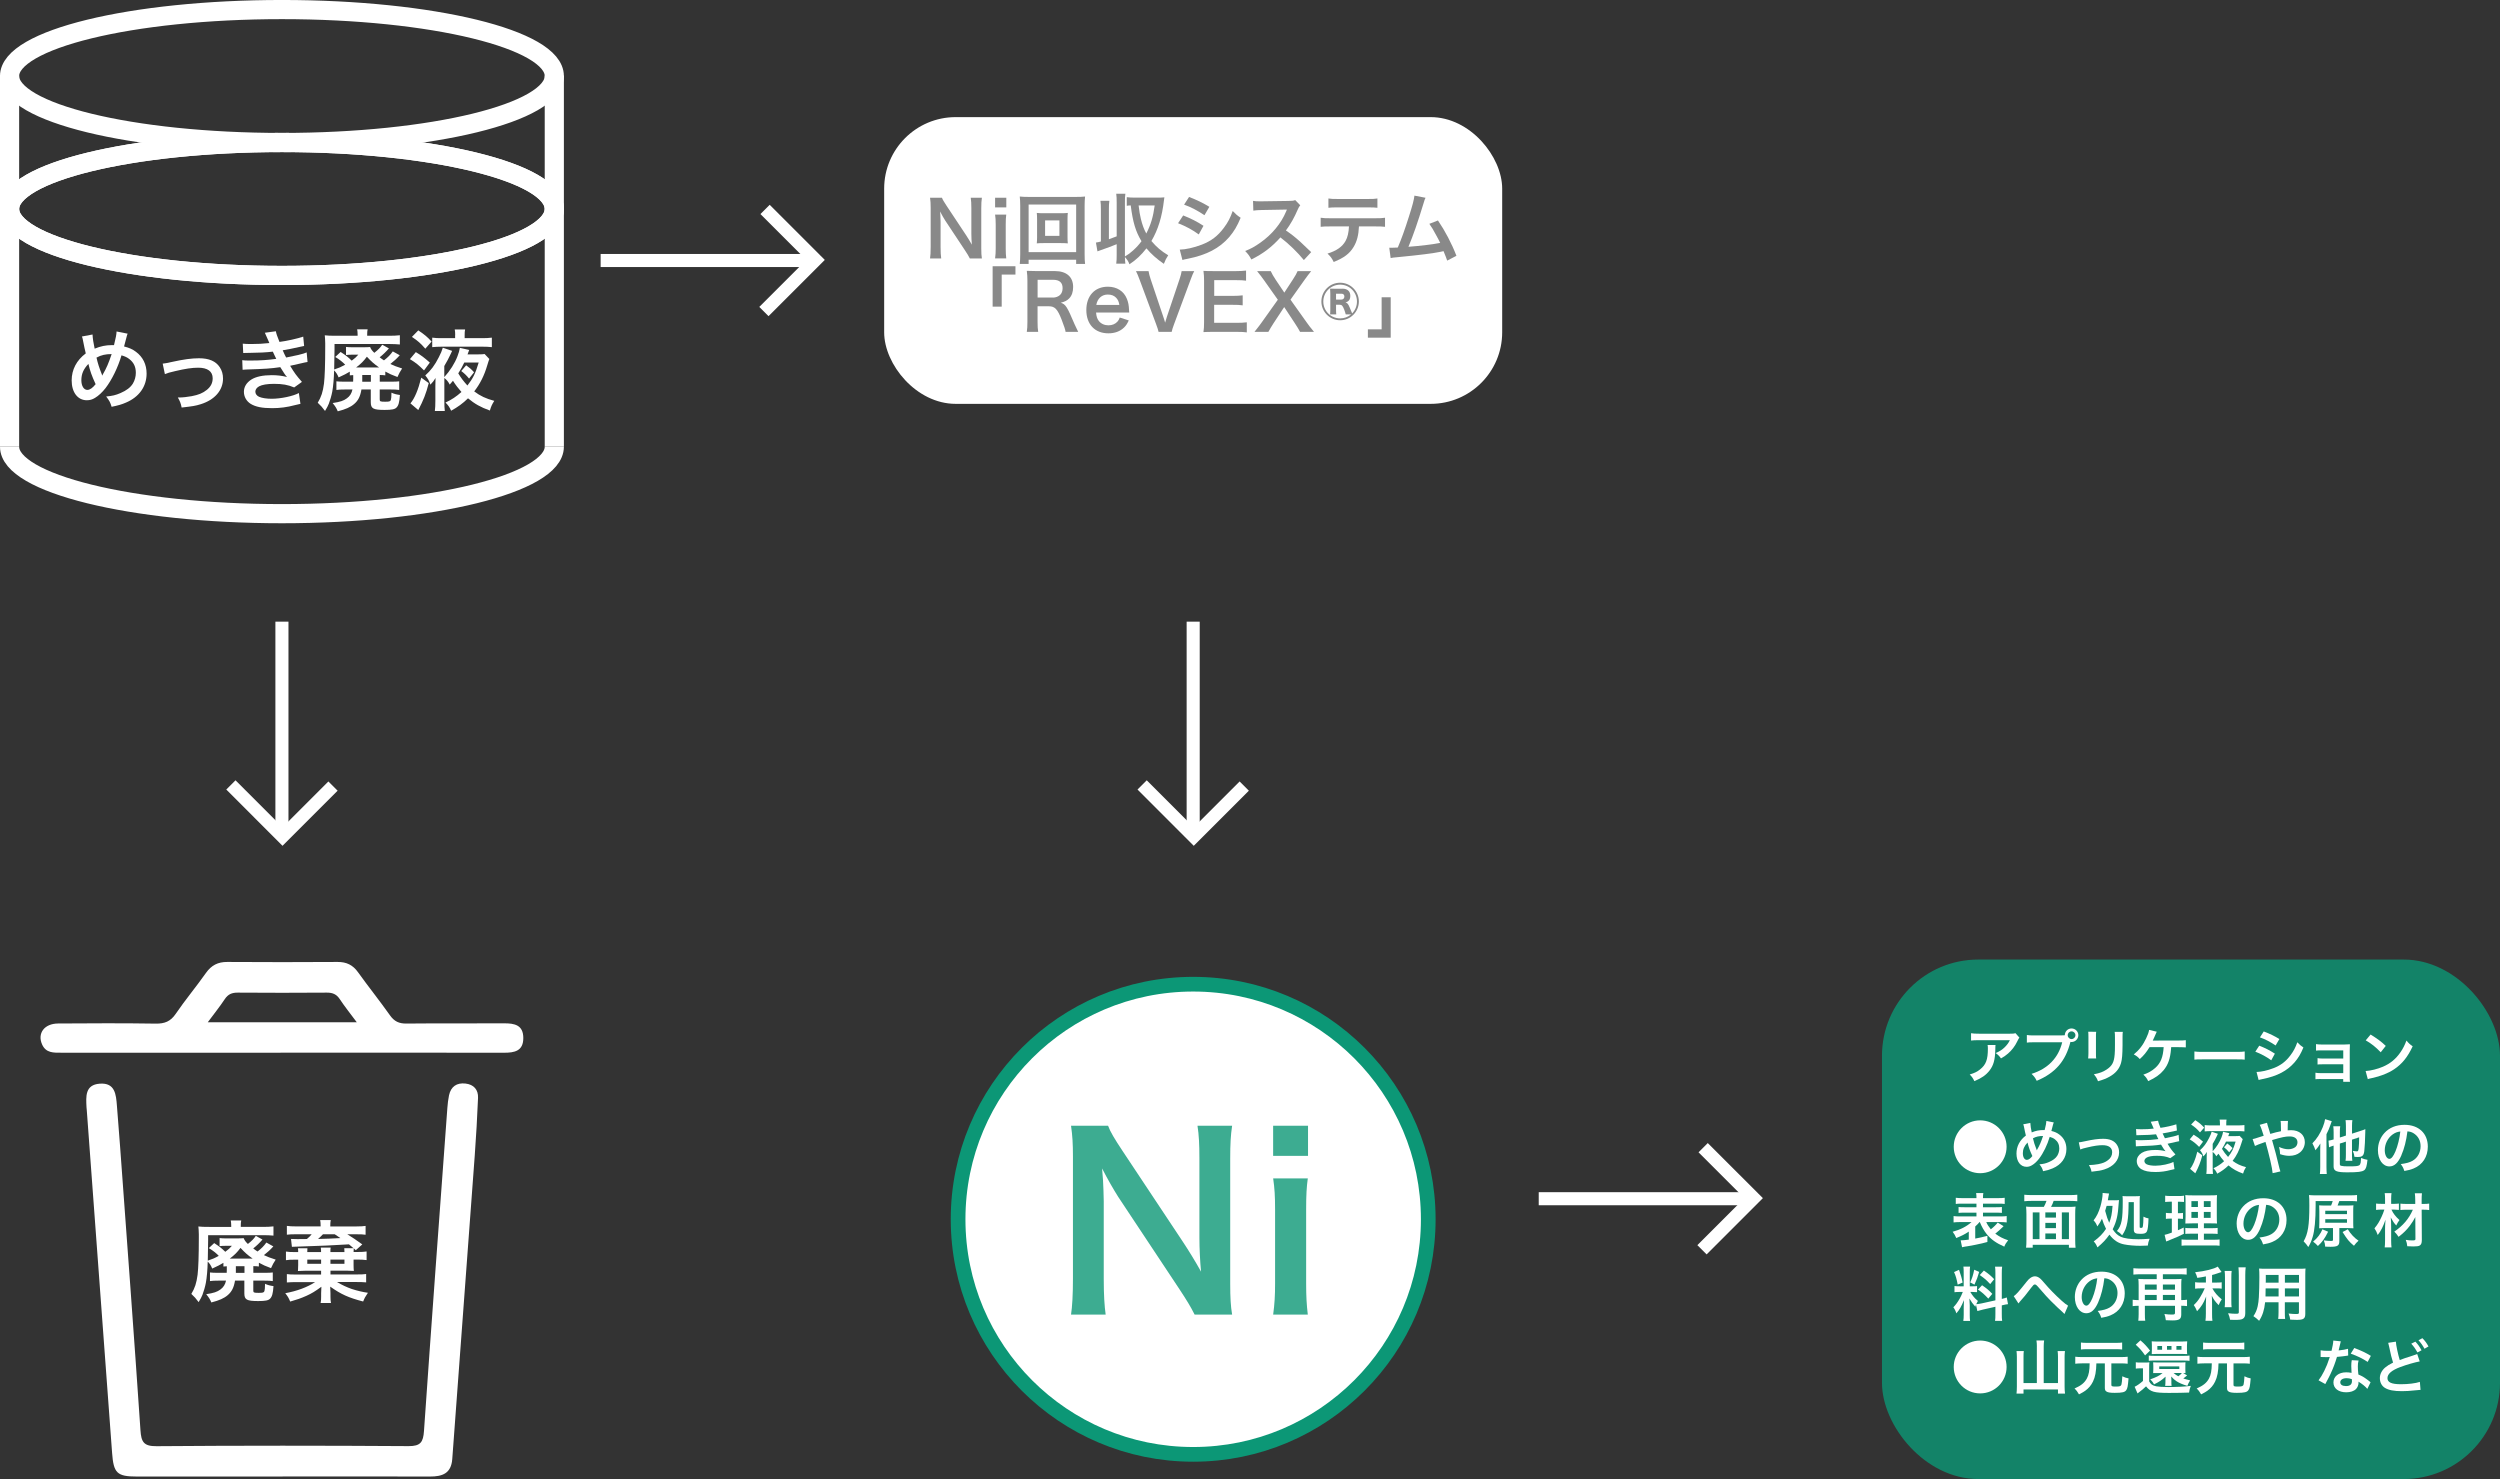 <?xml version="1.0" encoding="UTF-8"?>
<svg id="_レイヤー_1" data-name="レイヤー 1" xmlns="http://www.w3.org/2000/svg" width="771.01" height="456.14" viewBox="0 0 771.01 456.14">
  <rect x="0" y="0" width="771.01" height="456.14" fill="#333333" stroke="none"/>
  <defs>
    <style>
      .cls-1 {
        fill: #898989;
      }

      .cls-1, .cls-2, .cls-3, .cls-4 {
        stroke-width: 0px;
      }

      .cls-5 {
        stroke-width: 4.03px;
      }

      .cls-5, .cls-6, .cls-7 {
        stroke-miterlimit: 10;
      }

      .cls-5, .cls-7 {
        fill: none;
        stroke: #fff;
      }

      .cls-6 {
        stroke: #0c9776;
        stroke-width: 4.53px;
      }

      .cls-6, .cls-4 {
        fill: #fff;
      }

      .cls-2, .cls-8 {
        opacity: .8;
      }

      .cls-2, .cls-3 {
        fill: #0c9776;
      }

      .cls-7 {
        stroke-width: 5.91px;
      }
    </style>
  </defs>
  <g>
    <g>
      <g>
        <ellipse class="cls-7" cx="86.95" cy="64.45" rx="84" ry="20.5"/>
        <line class="cls-7" x1="2.95" y1="64.29" x2="2.95" y2="23.29"/>
        <line class="cls-7" x1="170.95" y1="23.29" x2="170.95" y2="64.29"/>
        <ellipse class="cls-7" cx="86.95" cy="23.45" rx="84" ry="20.5"/>
      </g>
      <g>
        <path class="cls-7" d="M170.95,137.76c0,11.32-37.61,20.66-84,20.66S2.95,149.08,2.95,137.76"/>
        <line class="cls-7" x1="2.95" y1="137.76" x2="2.95" y2="64.29"/>
        <line class="cls-7" x1="170.95" y1="64.29" x2="170.95" y2="137.76"/>
        <ellipse class="cls-7" cx="86.95" cy="64.45" rx="84" ry="20.5"/>
      </g>
    </g>
    <g>
      <path class="cls-4" d="M28.54,103.16c.03,1.03.33,2.99.65,4.37,1.85-.76,3.45-1.09,5.24-1.09h.73c.57-2.31.76-3.31.79-4.21l3.42.68c-.16.33-.22.52-.27.76-.38,1.47-.73,2.8-.84,3.18,1.6.41,2.58.84,3.64,1.63,2.17,1.6,3.31,3.91,3.31,6.74,0,3.99-2.31,7.22-6.36,8.94-1.3.57-2.34.87-4.43,1.3-.41-1.36-.65-1.82-1.68-3.18,1.87-.16,2.93-.41,4.43-1.06,1.85-.79,3.07-1.74,3.8-2.91.6-1,.92-2.15.92-3.34,0-1.79-.62-3.15-1.98-4.21-.73-.57-1.33-.84-2.44-1.17-1.09,3.72-2.96,7.55-4.94,10.13-.98,1.25-2.15,2.36-3.23,2.99-.84.52-1.6.73-2.53.73-2.8,0-4.67-2.44-4.67-6.11,0-3.34,1.52-6.22,4.35-8.34-.14-.41-.62-2.77-.92-4.29-.05-.35-.11-.52-.27-.92l3.29-.62ZM25.09,117.26c0,1.77.76,2.99,1.85,2.99.76,0,1.63-.6,2.55-1.77-1.25-2.74-1.68-3.99-2.23-6.25-1.52,1.6-2.17,3.12-2.17,5.02ZM31.55,115.82c.08-.19.08-.22.16-.35,1.09-1.85,1.82-3.56,2.72-6.27-1.87,0-3.23.3-4.67,1.09.43,1.87.79,2.99,1.63,5.13.08.22.11.27.14.41h.03Z"/>
      <path class="cls-4" d="M50.16,112.15q.76-.05,2.82-.52c3.69-.81,6.14-1.14,8.39-1.14,3.1,0,5.19.9,6.41,2.77.68,1.03,1,2.17,1,3.5,0,3.61-2.55,6.55-6.87,7.9-1.68.52-2.36.62-5.89,1.03-.27-1.36-.49-1.87-1.17-3.1h.41c1,0,2.53-.16,3.86-.41,2.12-.41,3.31-.9,4.54-1.85,1.3-.98,1.93-2.17,1.93-3.67,0-2.12-1.58-3.26-4.45-3.26-1.87,0-3.96.3-7.14,1.06-1.74.41-2.23.54-3.15.92l-.68-3.26Z"/>
      <path class="cls-4" d="M74.87,105.99c.79.08,1.41.11,2.61.11,2.06,0,3.53-.08,5.59-.3q-.08-.22-.3-.71c-.68-1.58-1.06-2.42-1.09-2.47l3.4-.46c.11.68.38,1.49,1.11,3.29,2.31-.3,5.46-1,7.33-1.63l.27,2.88q-.27.05-.92.19c-1.82.43-4.83,1.03-5.68,1.14.43,1,.6,1.36,1.06,2.23,2.34-.49,3.59-.76,3.75-.79,1.55-.38,1.87-.49,2.58-.79l.27,2.96c-.52.08-1.09.19-1.71.35-1.11.27-2.01.46-2.66.6q-.68.14-1,.22c1.41,2.34,1.85,2.91,3.64,4.97l-2.39,1.71c-1.96-.82-3.58-1.11-6.25-1.11-2.06,0-3.64.27-4.56.76-.76.43-1.17,1-1.17,1.66s.46,1.28,1.17,1.58c.87.38,2.31.6,3.88.6,2.82,0,6.65-.82,8.37-1.77l.49,3.34q-.52.08-1.77.41c-2.31.62-4.56.92-6.95.92-3.12,0-5.11-.41-6.63-1.33-1.3-.81-2.09-2.2-2.09-3.72s.81-2.82,2.28-3.77c1.41-.9,3.59-1.36,6.33-1.36,1.66,0,3.23.19,4.7.57-.43-.41-.95-1.17-2.09-3.04-2.88.43-4.62.54-10.51.73-.46.03-.65.03-1.11.08l-.11-2.96c.79.11.95.11,2.8.11,2.85,0,5.11-.16,7.69-.52-.16-.33-.27-.49-.49-1-.27-.57-.35-.73-.57-1.22-2.17.24-4.13.35-7.28.38-1.14,0-1.28.03-1.85.05l-.14-2.88Z"/>
      <path class="cls-4" d="M108.97,115.68c-.54.03-.71.03-1.09.08v-1.14c-1.06.65-1.68.95-3.45,1.77-.38-.92-.73-1.49-1.39-2.17-.05,2.42-.27,4.97-.57,6.57-.22,1.19-.68,2.74-1.06,3.72-.27.68-.54,1.17-1.17,2.23-.87-1.17-1.25-1.6-2.25-2.53,1.11-1.85,1.58-3.31,1.93-5.92.24-2.01.38-5.89.38-11.35v-1.11c-.03-1.09-.05-1.66-.14-2.42.95.11,1.68.14,3.45.14h6.68v-.43c0-.6-.05-1.06-.14-1.55h3.23c-.11.46-.14.92-.14,1.6v.38h6.93c1.09,0,2.31-.05,3.15-.16v2.85c-.98-.08-1.82-.14-2.96-.14h-17.19v1.58q0,1.33-.11,6.27c1.49-.49,2.04-.73,3.4-1.47-.73-.79-1.85-1.68-3.07-2.39l1.66-1.55c1.77,1.17,2.34,1.63,3.42,2.69.98-.73,1.41-1.11,2.04-1.85h-1.74c-.92,0-1.49.03-2.06.11v-2.5c.6.08,1.14.11,2.06.11h3.2c1.11,0,1.58-.03,2.17-.08.27.68.62,1.14,1.3,1.79,1.22-.95,1.9-1.66,2.44-2.5l2.06,1.14c-.84.98-1.9,2.01-2.85,2.74.62.49.76.57,1.33.95,1.25-.98,1.93-1.66,2.72-2.77l2.15,1.19c-.92,1.03-1.82,1.85-2.91,2.69,1.06.52,1.79.79,3.64,1.39-.6.87-1.03,1.68-1.44,2.63-1.77-.65-2.47-.98-3.75-1.68v1.17c-.54-.08-1.03-.11-1.71-.11v2.06h3.53c1.3,0,1.79-.03,2.47-.11v2.66c-.76-.11-1.41-.14-2.53-.14h-3.48v3.04c0,.65.16.73,1.66.73,1.3,0,1.58-.08,1.77-.54.11-.35.19-1.03.19-2.25.92.41,1.55.57,2.61.71-.16,2.25-.43,3.26-1.06,3.88-.52.54-1.47.73-3.64.73-3.56,0-4.29-.41-4.29-2.39v-3.91h-2.88c-.35,2.12-.98,3.4-2.25,4.48-1.14.98-2.63,1.63-5.05,2.25-.43-1.03-.73-1.49-1.58-2.55,2.34-.35,3.37-.71,4.37-1.44.95-.68,1.49-1.55,1.74-2.74h-2.42c-1.11,0-1.79.03-2.53.14v-2.66c.68.08,1.3.11,2.44.11h2.72c.03-.38.03-.57.03-.84v-1.19ZM110.25,113.32h6.65c-1.63-1.17-2.34-1.79-3.75-3.31-1,1.36-1.87,2.23-3.31,3.31h.41ZM111.72,117.04v.68h2.66v-2.06h-2.66v1.39Z"/>
      <path class="cls-4" d="M128.24,108.59c1.79,1.09,2.53,1.66,4.32,3.23l-1.79,2.42c-1.66-1.66-2.44-2.31-4.35-3.48l1.82-2.17ZM132.23,118.15c-.84,3.29-1.66,5.3-3.23,8.31l-2.42-2.06c1.3-1.55,2.39-4.13,3.34-7.93l2.31,1.68ZM129,101.89c1.98,1.33,2.82,2.04,4.1,3.45l-1.93,2.2c-1.52-1.74-2.28-2.39-4.13-3.64l1.96-2.01ZM150.92,110.69c-.19.52-.27.71-.65,1.98-.92,3.15-2.2,5.7-4.02,8.04,1.87,1.41,3.61,2.23,6.19,2.91-.73,1.17-.95,1.63-1.36,2.99-2.88-1.03-4.67-2.06-6.74-3.77-1.6,1.58-3.2,2.72-5.21,3.83-.49-1.09-.81-1.58-1.74-2.53,1.82-.81,3.48-1.93,4.92-3.26-.95-1.06-1.77-2.12-2.61-3.45-.3.38-.52.62-1,1.17-.46-.9-.9-1.41-1.66-2.04v7.12c0,1.36.03,2.2.14,3.07h-3.07c.11-.79.16-1.82.16-3.18v-4.45c0-.98,0-1.36.05-2.55-.41.73-.84,1.3-1.58,2.06-.41-1.25-.73-1.79-1.58-2.85,1.71-1.52,2.91-3.1,4.18-5.62.62-1.17.95-2.01,1.22-2.93l2.88.98c-.3.65-.33.68-.52,1.11-.65,1.39-.98,1.98-1.9,3.56v3.42c1.77-1.93,3.26-4.29,4.07-6.44.41-1.06.57-1.66.73-2.58l2.88.65q-.08.22-.24.65c-.08.19-.16.38-.27.71h3.37c.95,0,1.41-.03,1.9-.11l1.44,1.52ZM140.38,103.32c0-.79-.03-1.22-.14-1.71h3.2c-.11.52-.14.92-.14,1.68v1h5.62c.98,0,1.82-.05,2.77-.16v2.93c-1.11-.11-1.68-.14-2.69-.14h-12.98c-.98,0-1.85.05-2.72.14v-2.93c1.06.14,1.68.16,2.82.16h4.24v-.98ZM143.18,111.8c-.6,1.28-1.03,2.09-1.85,3.34.76,1.3,1.71,2.55,2.82,3.75,1.74-2.23,2.47-3.69,3.48-7.09h-4.45ZM144.67,116.77c-.81-1-1.47-1.63-2.42-2.34l1.52-1.77c1.03.73,1.63,1.25,2.44,2.15l-1.55,1.96Z"/>
    </g>
  </g>
  <g>
    <g>
      <path class="cls-4" d="M87.17,455.37c-14.99,0-29.98.01-44.97,0-6.17,0-7.17-1.08-7.63-7.31-2.58-35.24-5.2-70.48-7.81-105.72-.02-.29-.06-.58-.08-.87-.16-3.28-.49-6.91,4.06-7.26,4.78-.37,5.05,3.36,5.32,6.82.33,4.2.67,8.41.98,12.61,2.13,29.15,4.31,58.3,6.28,87.46.24,3.58.98,4.95,4.97,4.91,25.91-.21,51.81-.19,77.72-.02,3.72.02,4.51-1.25,4.75-4.66,2.3-33.22,4.77-66.43,7.21-99.64.1-1.3.24-2.61.51-3.89.58-2.72,2.4-3.94,5.09-3.63,2.53.29,3.97,1.88,3.86,4.43-.25,5.96-.58,11.91-1.02,17.85-2.29,31.18-4.65,62.36-6.93,93.54-.33,4.46-3.09,5.39-6.89,5.38-15.14-.05-30.27-.02-45.41-.02Z"/>
      <path class="cls-4" d="M86.54,324.66c-22.53,0-45.07,0-67.6,0-2.37,0-4.76.14-5.95-2.53-1.54-3.45.67-6.45,4.93-6.48,10.03-.07,20.07-.12,30.1.04,2.74.04,4.57-.66,6.16-3,2.94-4.32,6.32-8.34,9.33-12.62,1.67-2.37,3.7-3.42,6.59-3.4,11.34.08,22.69.07,34.03,0,2.71-.01,4.68.92,6.27,3.15,3.22,4.49,6.68,8.8,9.87,13.31,1.32,1.87,2.79,2.57,5.07,2.54,10.03-.11,20.07,0,30.1-.07,3.25-.02,5.95.51,5.95,4.53,0,4.02-2.69,4.54-5.95,4.54-22.97-.04-45.94-.02-68.91-.02ZM64.08,315.27h45.95c-2.02-2.72-3.74-4.86-5.25-7.14-1-1.51-2.21-2.01-3.98-2-9.16.07-18.33.07-27.49,0-1.78-.01-2.98.49-3.98,2-1.51,2.28-3.23,4.42-5.25,7.14Z"/>
    </g>
    <g>
      <path class="cls-4" d="M69.99,390.52c-.54.03-.71.03-1.09.08v-1.14c-1.06.65-1.68.95-3.45,1.77-.38-.92-.73-1.49-1.39-2.17-.05,2.42-.27,4.97-.57,6.57-.22,1.19-.68,2.74-1.06,3.72-.27.68-.54,1.17-1.17,2.23-.87-1.17-1.25-1.6-2.25-2.53,1.11-1.85,1.58-3.31,1.93-5.92.24-2.01.38-5.89.38-11.35v-1.11c-.03-1.09-.05-1.66-.14-2.42.95.11,1.68.13,3.45.13h6.68v-.43c0-.6-.05-1.06-.14-1.55h3.23c-.11.46-.14.92-.14,1.6v.38h6.93c1.09,0,2.31-.05,3.15-.16v2.85c-.98-.08-1.82-.14-2.96-.14h-17.19v1.58q0,1.33-.11,6.27c1.49-.49,2.04-.73,3.39-1.47-.73-.79-1.85-1.68-3.07-2.39l1.66-1.55c1.77,1.17,2.34,1.63,3.42,2.69.98-.73,1.41-1.11,2.04-1.85h-1.74c-.92,0-1.49.03-2.06.11v-2.5c.6.08,1.14.11,2.06.11h3.2c1.11,0,1.58-.03,2.17-.08.27.68.62,1.14,1.3,1.79,1.22-.95,1.9-1.66,2.44-2.5l2.06,1.14c-.84.98-1.9,2.01-2.85,2.74.62.49.76.57,1.33.95,1.25-.98,1.93-1.66,2.72-2.77l2.15,1.19c-.92,1.03-1.82,1.85-2.91,2.69,1.06.52,1.79.79,3.64,1.39-.6.87-1.03,1.68-1.44,2.63-1.77-.65-2.47-.98-3.75-1.68v1.17c-.54-.08-1.03-.11-1.71-.11v2.06h3.53c1.3,0,1.79-.03,2.47-.11v2.66c-.76-.11-1.41-.14-2.53-.14h-3.48v3.04c0,.65.16.73,1.66.73,1.3,0,1.58-.08,1.77-.54.11-.35.19-1.03.19-2.25.92.41,1.55.57,2.61.71-.16,2.25-.43,3.26-1.06,3.88-.52.54-1.47.73-3.64.73-3.56,0-4.29-.41-4.29-2.39v-3.91h-2.88c-.35,2.12-.98,3.39-2.25,4.48-1.14.98-2.63,1.63-5.05,2.25-.43-1.03-.73-1.49-1.58-2.55,2.34-.35,3.37-.71,4.37-1.44.95-.68,1.49-1.55,1.74-2.74h-2.42c-1.11,0-1.79.03-2.53.14v-2.66c.68.08,1.3.11,2.44.11h2.72c.03-.38.03-.57.03-.84v-1.2ZM71.27,388.16h6.65c-1.63-1.17-2.34-1.79-3.75-3.31-1,1.36-1.87,2.23-3.31,3.31h.41ZM72.74,391.88v.68h2.66v-2.06h-2.66v1.39Z"/>
      <path class="cls-4" d="M106.23,386.12c0-.38-.03-.87-.05-1.17h2.85c-.49-.43-.79-.68-1.41-1.19q-6.19.41-15.24.68c-.71,0-.79.03-2.36.08l-.27-2.42c.92.05,1.28.05,1.98.05,1.28,0,2.25,0,2.91-.03.65-.54,1.17-1.06,1.49-1.47h-4.86c-1.17,0-2.31.05-2.8.14v-2.72c.73.11,1.6.16,2.91.16h7.5v-.16c0-.73-.03-1.19-.14-1.79h3.26c-.11.65-.14,1.03-.14,1.77v.19h8.09c1.22,0,1.98-.05,2.8-.16v2.72c-1.14-.14-1.41-.14-2.82-.14h-2.82c1.77,1.11,2.53,1.6,4.62,3.12l-2.01,1.79q-.35-.33-.62-.57c0,.16-.03.22-.03.41v.3c-.03.24-.03.27-.03.41h1.2c1.36,0,1.98-.03,2.82-.16v2.66c-.76-.11-1.77-.16-2.82-.16h-1.2v1.68c0,.81.03,1.25.08,1.82-1-.05-1.55-.08-2.12-.08h-5.08v1.17h8.01c1.74,0,2.15-.03,2.99-.14v2.58c-1.14-.08-1.6-.11-3.01-.11h-5.97c1.52.92,2.99,1.6,4.56,2.15,1.66.54,3.39.95,4.97,1.17-.82,1.19-1.06,1.66-1.47,2.69-4.51-1.17-6.84-2.23-10.16-4.59,0,.14.03.81.08,2.04v.98c0,.9.05,1.6.16,2.04h-3.2c.14-.76.16-1.06.16-2.01v-1.03c0-.41.03-1.28.08-1.98-2.01,1.47-2.96,2.04-4.62,2.8-1.71.76-2.96,1.19-5,1.77-.54-1.25-.68-1.47-1.52-2.58,3.56-.65,6.74-1.82,9.21-3.42h-5.76c-1.41,0-1.85.03-2.96.11v-2.58c.68.11,1.44.14,3.04.14h7.52v-1.17h-5c-.6,0-1.17.03-2.15.08.03-.16.03-.27.03-.35.03-.19.05-.68.05-1.47v-1.68h-.92c-1.49,0-1.98.03-2.85.16v-2.66c.9.14,1.52.16,2.85.16h.92c0-.52,0-.73-.08-1.17h2.93c-.03.25-.05.68-.05,1.17h4.26c0-.57,0-.76-.08-1.38h3.04c-.08.43-.08.65-.08,1.38h4.32ZM99.03,388.46h-4.26v1.3h4.26v-1.3ZM99.6,380.66c-.54.57-1,1.01-1.52,1.44,2.31-.03,4.56-.14,6.9-.27-.71-.49-.9-.62-1.74-1.17h-3.64ZM106.23,389.76v-1.3h-4.32v1.3h4.32Z"/>
    </g>
  </g>
  <g>
    <rect class="cls-4" x="272.68" y="36.12" width="190.6" height="88.43" rx="22.06" ry="22.06"/>
    <g>
      <path class="cls-1" d="M299.1,79.71c-.4-.8-.82-1.48-1.51-2.52l-6.07-9.16c-.45-.71-1.04-1.72-1.6-2.82q.02.33.09,1.2c.02.45.07,1.51.07,2.05v7.72c0,1.58.07,2.68.19,3.53h-3.44c.12-.78.19-1.95.19-3.55v-12.14c0-1.22-.05-2.07-.19-3.04h3.67c.21.59.64,1.29,1.44,2.5l5.95,8.97c.56.85,1.32,2.07,1.84,3.01-.09-.92-.16-2.33-.16-3.32v-7.91c0-1.39-.05-2.35-.19-3.25h3.44c-.14.94-.19,1.81-.19,3.25v12.45c0,1.32.05,2.21.19,3.04h-3.72Z"/>
      <path class="cls-1" d="M310.35,60.98v2.99h-3.46v-2.99h3.46ZM310.33,66.2c-.12.87-.16,1.65-.16,3.08v7.34c0,1.29.05,2.09.16,3.08h-3.44c.14-1.06.19-1.88.19-3.06v-7.39c0-1.29-.05-2.1-.19-3.06h3.44Z"/>
      <path class="cls-1" d="M331.89,81.39v-1.29h-14.66v1.29h-2.73c.09-.75.14-1.77.14-3.06v-14.9c0-1.11-.05-1.95-.14-2.82.87.09,1.6.12,2.75.12h14.59c1.18,0,1.91-.02,2.8-.12-.09.87-.14,1.65-.14,2.82v14.92c0,1.27.05,2.45.14,3.04h-2.75ZM317.23,77.76h14.66v-14.69h-14.66v14.69ZM327.04,65.76c1.04,0,1.67-.02,2.28-.09-.07.57-.09,1.15-.09,1.88v5.63c0,.75.02,1.27.09,1.88-.68-.07-1.29-.09-2.28-.09h-5.01c-1.18,0-1.58.02-2.28.09.07-.63.09-1.18.09-1.88v-5.63c0-.68-.02-1.27-.09-1.88.59.07,1.25.09,2.28.09h5.01ZM322.31,72.75h4.42v-4.78h-4.42v4.78Z"/>
      <path class="cls-1" d="M341.99,73.78c.96-.35,1.27-.45,2.4-.89v-10.43c0-1.2-.02-1.84-.14-2.71h2.82c-.12.82-.14,1.48-.14,2.71v16.64c1.15-.71,1.58-1.01,2.52-1.86,1.06-.96,1.86-1.84,2.59-2.85-1.81-2.99-2.66-5.84-3.32-11.04-.59.02-.85.05-1.22.12v-2.66c.78.09,1.44.14,2.47.14h7.25c.71,0,1.2-.02,1.88-.09q-.05.28-.12.85c-.59,5.11-1.81,9.11-3.88,12.62,1.65,1.93,2.94,3.04,5.18,4.4-.64.97-.87,1.46-1.34,2.64-2.09-1.41-4-3.11-5.37-4.78-1.62,2.07-3.15,3.53-5.25,4.92-.28-.82-.61-1.34-1.39-2.24.02.87.05,1.37.14,2.05h-2.82c.12-.89.14-1.51.14-2.71v-3.3c-1.32.54-2.97,1.18-4.82,1.81-.49.16-.61.21-1.11.4l-.47-2.71c.71-.12.94-.16,1.53-.33v-9.84c0-1.2-.02-1.84-.14-2.71h2.75c-.12.85-.14,1.46-.14,2.71v9.13ZM351.15,63.36c.26,2.1.38,2.78.68,4.07.45,1.88.94,3.2,1.69,4.59,1.39-2.71,2.12-5.13,2.59-8.66h-4.97Z"/>
      <path class="cls-1" d="M364.9,66.44c2.42.96,4.24,1.88,6.26,3.2l-1.46,2.66c-1.88-1.39-3.98-2.52-6.38-3.46l1.58-2.4ZM363.84,76.98c1.79-.02,4.35-.59,6.8-1.53,2.92-1.13,4.92-2.66,6.8-5.18,1.27-1.69,2-3.11,2.73-5.2.97,1.01,1.32,1.32,2.45,2.09-1.08,2.61-2.07,4.24-3.53,5.96-2.99,3.44-6.99,5.53-12.78,6.68-.85.16-1.18.24-1.65.38l-.82-3.2ZM366.71,60.74c2.42.94,4.28,1.84,6.26,3.04l-1.51,2.59c-2.14-1.44-4.24-2.54-6.28-3.25l1.53-2.38Z"/>
      <path class="cls-1" d="M402.12,80.21c-1.95-2.4-4.66-5.04-7.23-6.99-2.66,2.97-5.37,5.04-8.97,6.8-.66-1.22-.94-1.6-1.91-2.61,1.81-.71,2.94-1.34,4.71-2.59,3.55-2.49,6.38-5.91,7.91-9.58l.26-.61q-.38.02-7.79.14c-1.13.02-1.77.07-2.57.19l-.09-3.01c.66.12,1.11.14,2.07.14h.56l8.28-.12c1.32-.02,1.51-.05,2.1-.26l1.55,1.6c-.31.35-.49.68-.75,1.27-1.08,2.52-2.24,4.57-3.67,6.5,1.48.99,2.75,1.98,4.35,3.41q.59.52,3.44,3.27l-2.26,2.45Z"/>
      <path class="cls-1" d="M419.11,69.83c-.12,2.71-.64,4.66-1.65,6.33-1.25,2.07-2.97,3.37-6.14,4.64-.59-1.2-.89-1.6-1.91-2.59,2.82-.87,4.59-2.12,5.58-3.93.61-1.08.96-2.61,1.04-4.45h-5.74c-1.6,0-2.14.02-2.99.12v-2.8c.89.14,1.41.16,3.04.16h13.77c1.6,0,2.14-.02,3.04-.16v2.8c-.85-.09-1.39-.12-2.99-.12h-5.04ZM409.68,61.21c.87.14,1.34.16,3.04.16h9.04c1.69,0,2.17-.02,3.04-.16v2.87c-.78-.09-1.34-.12-2.99-.12h-9.13c-1.65,0-2.21.02-2.99.12v-2.87Z"/>
      <path class="cls-1" d="M439.64,61c-.26.52-.28.57-.61,1.69-1.79,5.88-3.15,9.79-4.66,13.42,3.7-.28,7.77-.78,9.79-1.2-.26-.57-.54-1.08-1.11-2.14-1.04-1.95-1.46-2.64-2.24-3.74l2.66-1.04c2.19,3.2,4.26,7.15,5.7,10.9l-2.85,1.48q-.31-.96-1.13-2.92-.31.07-.85.19c-2.38.49-6.28.99-13.32,1.67-1.32.12-1.67.16-2.14.28l-.42-3.18h.61c.47,0,1.04-.02,2.02-.07,1.25-2.97,2.19-5.63,3.41-9.49,1.11-3.46,1.55-5.13,1.72-6.52l3.41.66Z"/>
      <path class="cls-1" d="M306.13,94.56v-12.45h7.04v2.57h-4.24v9.89h-2.8Z"/>
      <path class="cls-1" d="M328.63,102.35c-.05-.57-.45-1.77-1.22-3.77-1.27-3.25-2.09-4.12-3.91-4.12h-3.51v4.8c0,1.41.05,2.17.19,3.08h-3.51c.14-.99.19-1.62.19-3.06v-12.69c0-1.25-.05-1.95-.19-3.06.99.05,1.72.07,3.01.07h5.65c3.58,0,5.63,1.79,5.63,4.9,0,1.51-.4,2.68-1.2,3.51-.66.68-1.27.99-2.61,1.36,1.48.47,1.93,1.13,4.26,6.64.19.42.78,1.69,1.11,2.33h-3.88ZM324.72,91.78c.87,0,1.69-.31,2.24-.85.49-.49.75-1.18.75-2.07,0-1.69-.96-2.57-2.89-2.57h-4.82v5.48h4.73Z"/>
      <path class="cls-1" d="M338.03,96.37c.12,1.29.33,1.95.87,2.64.68.85,1.74,1.32,2.94,1.32s2.14-.42,2.82-1.18c.28-.33.45-.59.68-1.22l2.78.89c-.54,1.13-.85,1.58-1.44,2.17-1.22,1.2-2.87,1.81-4.85,1.81-4.17,0-6.8-2.78-6.8-7.18s2.61-7.2,6.64-7.2c2.75,0,4.92,1.36,5.86,3.72.45,1.13.61,1.98.68,3.58,0,.05,0,.12.05.66h-10.24ZM345.21,94.04c-.16-1.04-.45-1.67-1.04-2.26-.64-.64-1.44-.94-2.54-.94-1.84,0-3.18,1.22-3.53,3.2h7.11Z"/>
      <path class="cls-1" d="M357.31,102.35c-.09-.52-.35-1.25-.75-2.35l-5.04-13.58c-.52-1.41-.85-2.17-1.18-2.8h3.88c.12.78.35,1.62.64,2.47l3.91,11.63c.12.28.4,1.22.56,1.79.21-.71.4-1.36.54-1.79l3.91-11.63c.38-1.18.52-1.67.64-2.47h3.88c-.33.59-.61,1.25-1.18,2.8l-5.04,13.58c-.4,1.06-.64,1.81-.73,2.35h-4.05Z"/>
      <path class="cls-1" d="M384.52,102.51c-.85-.12-1.6-.16-3.04-.16h-7.34c-1.41,0-2.05.02-2.99.07.14-.94.19-1.72.19-3.11v-12.73c0-1.22-.05-1.93-.19-3.04.94.05,1.55.07,2.99.07h7.11c1.18,0,1.95-.05,3.04-.16v3.11c-.89-.12-1.65-.16-3.04-.16h-6.78v4.85h5.72c1.22,0,2.02-.05,3.06-.16v3.08c-.96-.14-1.6-.16-3.06-.16h-5.74v5.55h7.06c1.32,0,2-.05,3.01-.16v3.13Z"/>
      <path class="cls-1" d="M400.95,102.35c-.47-.87-.99-1.72-1.58-2.61l-3.32-5.04-3.3,5.01c-.56.85-1.15,1.86-1.58,2.64h-4.28c1.39-1.77,1.72-2.21,2.21-2.9l4.99-7.01-4.33-6.12c-.64-.89-1.34-1.81-2.07-2.71h4.21c.31.71.87,1.69,1.51,2.64l2.68,4,2.61-4c.87-1.36,1.15-1.84,1.48-2.64h4.19c-.66.82-1.34,1.72-2.05,2.71l-4.33,6.1,4.99,7.01c.54.78,1.11,1.51,2.26,2.92h-4.31Z"/>
      <path class="cls-1" d="M419.08,92.98c0,3.2-2.59,5.79-5.77,5.79s-5.79-2.59-5.79-5.79,2.59-5.79,5.77-5.79,5.79,2.59,5.79,5.79ZM414.02,89.03c1.53,0,2.42.8,2.42,2.19,0,1.13-.42,1.72-1.48,2.07.61.16.8.4,1.32,1.62.26.61.42,1.01.52,1.25.09.21.14.33.16.38t.05.12c.96-1.01,1.48-2.28,1.48-3.67,0-2.89-2.31-5.2-5.18-5.2s-5.2,2.31-5.2,5.2,2.31,5.2,5.2,5.2c1.25,0,2.4-.42,3.37-1.22h-1.65c-.05-.28-.19-.68-.47-1.48-.47-1.22-.73-1.51-1.44-1.51h-1.08v1.55c0,.66.02.96.07,1.44h-1.91c.05-.45.07-.73.07-1.41v-5.15c0-.59-.02-.97-.07-1.39.42.02.75.02,1.39.02h2.42ZM413.67,92.39c.59,0,.94-.38.94-.96,0-.54-.33-.85-.92-.85h-1.65v1.81h1.62Z"/>
      <path class="cls-1" d="M428.9,91.69v12.45h-7.04v-2.57h4.24v-9.89h2.8Z"/>
    </g>
  </g>
  <circle class="cls-6" cx="367.98" cy="376.03" r="72.5"/>
  <g class="cls-8">
    <path class="cls-3" d="M368.43,405.43c-1.24-2.49-2.56-4.61-4.68-7.83l-18.88-28.47c-1.39-2.2-3.22-5.34-4.98-8.78q.07,1.02.29,3.73c.07,1.39.22,4.68.22,6.37v24c0,4.9.22,8.34.59,10.98h-10.68c.37-2.41.59-6.07.59-11.05v-37.76c0-3.81-.15-6.44-.59-9.44h11.42c.66,1.83,1.98,4.02,4.46,7.76l18.51,27.88c1.76,2.63,4.1,6.44,5.71,9.37-.29-2.85-.51-7.25-.51-10.32v-24.59c0-4.32-.15-7.32-.59-10.1h10.68c-.44,2.93-.59,5.63-.59,10.1v38.71c0,4.1.15,6.88.59,9.44h-11.56Z"/>
    <path class="cls-3" d="M403.4,347.18v9.29h-10.76v-9.29h10.76ZM403.33,363.42c-.37,2.71-.51,5.12-.51,9.59v22.83c0,4.02.15,6.51.51,9.59h-10.68c.44-3.29.59-5.85.59-9.51v-22.98c0-4.03-.15-6.51-.59-9.51h10.68Z"/>
  </g>
  <g>
    <rect class="cls-2" x="580.41" y="295.93" width="190.6" height="160.21" rx="29.69" ry="29.69"/>
    <g>
      <path class="cls-4" d="M615.43,322.29c-.05.34-.05.36-.07,1.47-.07,3.1-.56,4.84-1.79,6.41-1.09,1.39-2.41,2.32-4.67,3.26-.47-.98-.71-1.3-1.43-2.06,1.47-.43,2.28-.83,3.17-1.54,1.85-1.47,2.43-3.03,2.43-6.45,0-.54-.02-.71-.09-1.09h2.46ZM622.79,320.01c-.25.31-.25.33-.72,1.27-.63,1.34-1.68,2.7-2.79,3.64-.72.63-1.32,1.03-2.17,1.5-.54-.76-.81-1.03-1.63-1.65,1.21-.54,1.9-.96,2.65-1.67.74-.69,1.3-1.43,1.72-2.3h-9.51c-1.27,0-1.72.02-2.46.11v-2.26c.69.11,1.25.15,2.5.15h9.45c1.09,0,1.25-.02,1.76-.16l1.21,1.38Z"/>
      <path class="cls-4" d="M635.72,319.32c.54,0,.76-.02,1.07-.04.02-1.18.92-2.1,2.08-2.1s2.1.94,2.1,2.08-.94,2.1-2.1,2.1c-.11,0-.22-.02-.34-.04-1.47,5.92-4.67,9.62-10.4,12.01-.47-.94-.78-1.36-1.59-2.15,5.02-1.56,8.29-4.93,9.45-9.74h-8.62c-1.34,0-1.68.02-2.28.11v-2.35c.65.11,1.09.13,2.32.13h8.31ZM637.69,319.26c0,.65.53,1.2,1.18,1.2s1.2-.54,1.2-1.2-.53-1.18-1.2-1.18-1.18.53-1.18,1.18Z"/>
      <path class="cls-4" d="M646.47,318.21c-.07.51-.07.67-.07,1.63v5c0,.91,0,1.14.07,1.59h-2.48c.05-.42.09-.98.09-1.63v-4.98c0-.92-.02-1.16-.07-1.63l2.46.02ZM654.69,318.23c-.07.45-.09.65-.09,1.68v2.45c-.02,2.83-.14,4.35-.47,5.49-.53,1.81-1.68,3.17-3.57,4.22-.96.54-1.87.91-3.53,1.39-.33-.89-.51-1.2-1.27-2.15,1.78-.34,2.83-.73,3.91-1.45,1.7-1.12,2.3-2.23,2.5-4.62.07-.78.09-1.58.09-3.02v-2.26c0-.92-.02-1.3-.09-1.72h2.52Z"/>
      <path class="cls-4" d="M669.6,322.94q-.02.18-.04.47c-.24,3.08-.91,5-2.34,6.7-1.16,1.36-2.46,2.28-4.71,3.31-.45-.92-.72-1.29-1.5-1.99,1.56-.54,2.61-1.14,3.68-2.08,1.65-1.47,2.41-3.33,2.59-6.41h-4.35c-1.05,1.68-1.7,2.48-3.01,3.68-.69-.74-.98-.96-1.85-1.43,1.67-1.36,2.86-2.92,3.82-4.98.54-1.12.76-1.79.91-2.59l2.35.56q-.15.29-.69,1.56c-.14.33-.33.73-.54,1.18q.53-.02,7.91-.02c1.3,0,1.52-.02,2.28-.11v2.23q-.47-.05-1.11-.05c-.24,0-.63,0-1.2-.02h-2.23Z"/>
      <path class="cls-4" d="M676.77,324.28c.8.11,1.14.13,2.93.13h9.65c1.79,0,2.14-.02,2.93-.13v2.52c-.72-.09-.92-.09-2.95-.09h-9.62c-2.03,0-2.23,0-2.95.09v-2.52Z"/>
      <path class="cls-4" d="M696.76,322.49c1.87.74,3.26,1.45,4.82,2.46l-1.12,2.05c-1.45-1.07-3.06-1.94-4.91-2.66l1.21-1.85ZM695.94,330.6c1.38-.02,3.35-.45,5.23-1.18,2.25-.87,3.79-2.05,5.23-3.98.98-1.3,1.54-2.39,2.1-4,.74.78,1.01,1.01,1.88,1.61-.83,2.01-1.59,3.26-2.72,4.58-2.3,2.64-5.38,4.26-9.83,5.14-.65.13-.91.18-1.27.29l-.63-2.46ZM698.15,318.1c1.87.72,3.3,1.41,4.82,2.34l-1.16,1.99c-1.65-1.11-3.26-1.96-4.84-2.5l1.18-1.83Z"/>
      <path class="cls-4" d="M715.72,332.77c-.91,0-1.18.02-1.63.07v-2.01c.49.09.92.13,1.63.13h6.95v-2.73h-6.3c-.91,0-1.18.02-1.63.07v-1.97c.49.09.91.13,1.63.13h6.3v-2.52h-6.77c-.89,0-1.16.02-1.63.07v-2.01c.51.09.91.13,1.63.13h7.14c.65,0,1.16-.02,1.68-.07-.04.65-.05,1.11-.05,1.9v8.29c0,.69.02.96.07,1.38h-2.08v-.85h-6.94Z"/>
      <path class="cls-4" d="M729.57,330.31c1.56-.09,3.71-.62,5.36-1.34,2.26-.98,3.95-2.37,5.38-4.44.8-1.16,1.3-2.16,1.85-3.62.71.85,1,1.12,1.92,1.77-1.54,3.31-3.26,5.45-5.74,7.1-1.85,1.23-4.09,2.12-6.9,2.72-.72.15-.78.16-1.2.31l-.67-2.5ZM731.11,319.06c2.15,1.34,3.28,2.17,4.67,3.5l-1.56,1.97c-1.45-1.54-2.93-2.73-4.62-3.68l1.5-1.79Z"/>
      <path class="cls-4" d="M610.69,345.52c4.51,0,8.15,3.64,8.15,8.15s-3.64,8.15-8.15,8.15-8.15-3.64-8.15-8.15,3.68-8.15,8.15-8.15Z"/>
      <path class="cls-4" d="M626.16,346.32c.02.69.22,1.99.43,2.92,1.23-.51,2.3-.72,3.5-.72h.49c.38-1.54.51-2.21.53-2.81l2.28.45c-.11.22-.15.34-.18.51-.25.98-.49,1.87-.56,2.12,1.07.27,1.72.56,2.43,1.09,1.45,1.07,2.21,2.61,2.21,4.49,0,2.66-1.54,4.82-4.24,5.96-.87.38-1.56.58-2.95.87-.27-.91-.43-1.21-1.12-2.12,1.25-.11,1.96-.27,2.95-.71,1.23-.53,2.05-1.16,2.54-1.94.4-.67.62-1.43.62-2.23,0-1.2-.42-2.1-1.32-2.81-.49-.38-.89-.56-1.63-.78-.73,2.48-1.97,5.03-3.3,6.76-.65.83-1.43,1.58-2.16,1.99-.56.34-1.07.49-1.68.49-1.87,0-3.11-1.63-3.11-4.08,0-2.23,1.01-4.15,2.9-5.56-.09-.27-.42-1.85-.62-2.86-.04-.24-.07-.34-.18-.62l2.19-.42ZM623.86,355.72c0,1.18.51,1.99,1.23,1.99.51,0,1.09-.4,1.7-1.18-.83-1.83-1.12-2.66-1.49-4.17-1.01,1.07-1.45,2.08-1.45,3.35ZM628.17,354.76c.05-.13.05-.15.11-.24.72-1.23,1.21-2.37,1.81-4.18-1.25,0-2.16.2-3.12.72.29,1.25.53,1.99,1.09,3.42.05.15.07.18.09.27h.02Z"/>
      <path class="cls-4" d="M641.12,352.31q.51-.04,1.88-.34c2.46-.54,4.09-.76,5.6-.76,2.07,0,3.46.6,4.27,1.85.45.69.67,1.45.67,2.34,0,2.41-1.7,4.36-4.58,5.27-1.12.34-1.58.42-3.93.69-.18-.91-.33-1.25-.78-2.06h.27c.67,0,1.68-.11,2.57-.27,1.41-.27,2.21-.6,3.02-1.23.87-.65,1.29-1.45,1.29-2.45,0-1.41-1.05-2.17-2.97-2.17-1.25,0-2.64.2-4.76.71-1.16.27-1.49.36-2.1.62l-.45-2.17Z"/>
      <path class="cls-4" d="M658.75,348.2c.53.05.94.07,1.74.07,1.38,0,2.35-.05,3.73-.2q-.05-.15-.2-.47c-.45-1.05-.71-1.61-.72-1.65l2.26-.31c.07.45.25,1,.74,2.19,1.54-.2,3.64-.67,4.89-1.09l.18,1.92q-.18.04-.62.13c-1.21.29-3.22.69-3.79.76.29.67.4.91.71,1.49,1.56-.33,2.39-.51,2.5-.53,1.03-.25,1.25-.33,1.72-.53l.18,1.97c-.34.05-.73.13-1.14.24-.74.18-1.34.31-1.77.4q-.45.09-.67.15c.94,1.56,1.23,1.94,2.43,3.31l-1.59,1.14c-1.3-.54-2.39-.74-4.17-.74-1.38,0-2.43.18-3.04.51-.51.29-.78.67-.78,1.1s.31.85.78,1.05c.58.25,1.54.4,2.59.4,1.88,0,4.44-.54,5.58-1.18l.33,2.23q-.34.05-1.18.27c-1.54.42-3.04.62-4.64.62-2.08,0-3.4-.27-4.42-.89-.87-.54-1.39-1.47-1.39-2.48s.54-1.88,1.52-2.52c.94-.6,2.39-.91,4.22-.91,1.11,0,2.16.13,3.13.38-.29-.27-.63-.78-1.39-2.03-1.92.29-3.08.36-7.01.49-.31.02-.43.02-.74.05l-.07-1.97c.53.07.63.07,1.87.07,1.9,0,3.41-.11,5.13-.34-.11-.22-.18-.33-.33-.67-.18-.38-.24-.49-.38-.81-1.45.16-2.75.23-4.85.25-.76,0-.85.02-1.23.04l-.09-1.92Z"/>
      <path class="cls-4" d="M676.54,349.94c1.2.73,1.68,1.11,2.88,2.16l-1.2,1.61c-1.11-1.11-1.63-1.54-2.9-2.32l1.21-1.45ZM679.2,356.31c-.56,2.19-1.11,3.53-2.16,5.54l-1.61-1.38c.87-1.03,1.59-2.75,2.23-5.29l1.54,1.12ZM677.05,345.47c1.32.89,1.88,1.36,2.73,2.3l-1.29,1.47c-1.01-1.16-1.52-1.59-2.75-2.43l1.3-1.34ZM691.66,351.33c-.13.34-.18.47-.43,1.32-.62,2.1-1.47,3.8-2.68,5.36,1.25.94,2.41,1.49,4.13,1.94-.49.78-.63,1.09-.91,1.99-1.92-.69-3.11-1.38-4.49-2.52-1.07,1.05-2.14,1.81-3.48,2.55-.33-.72-.54-1.05-1.16-1.68,1.21-.54,2.32-1.29,3.28-2.17-.63-.71-1.18-1.41-1.74-2.3-.2.25-.34.42-.67.78-.31-.6-.6-.94-1.11-1.36v4.75c0,.91.02,1.47.09,2.05h-2.05c.07-.53.11-1.21.11-2.12v-2.97c0-.65,0-.91.04-1.7-.27.49-.56.87-1.05,1.38-.27-.83-.49-1.19-1.05-1.9,1.14-1.01,1.94-2.06,2.79-3.75.42-.78.63-1.34.81-1.96l1.92.65c-.2.43-.22.45-.34.74-.43.92-.65,1.32-1.27,2.37v2.28c1.18-1.29,2.17-2.86,2.72-4.29.27-.71.38-1.1.49-1.72l1.92.43q-.05.14-.16.43c-.05.13-.11.25-.18.47h2.25c.63,0,.94-.02,1.27-.07l.96,1.01ZM684.63,346.43c0-.53-.02-.82-.09-1.14h2.14c-.07.34-.09.62-.09,1.12v.67h3.75c.65,0,1.21-.04,1.85-.11v1.96c-.74-.07-1.12-.09-1.79-.09h-8.66c-.65,0-1.23.04-1.81.09v-1.96c.71.09,1.12.11,1.88.11h2.83v-.65ZM686.5,352.08c-.4.85-.69,1.39-1.23,2.23.51.87,1.14,1.7,1.88,2.5,1.16-1.49,1.65-2.46,2.32-4.73h-2.97ZM687.5,355.39c-.54-.67-.98-1.09-1.61-1.56l1.01-1.18c.69.49,1.09.83,1.63,1.43l-1.03,1.3Z"/>
      <path class="cls-4" d="M701.93,349.21c.51-.13.82-.2,1.54-.34q0-.36-.02-1c-.02-1.58-.02-1.7-.11-2.17h2.28q-.07.56-.09,2.9c.43-.04.69-.05,1.05-.05,2.55,0,4.24,1.47,4.24,3.69,0,1.21-.54,2.39-1.47,3.15-.85.71-1.97,1.07-3.35,1.07-.89,0-1.85-.18-2.81-.51-.02-.87-.07-1.21-.33-2.23,1.09.49,1.97.71,2.9.71.78,0,1.49-.22,2.05-.6.47-.34.74-.91.74-1.54,0-1.14-.89-1.81-2.41-1.81-1.29,0-2.37.22-5.43,1.12,1.12,3.93,1.21,4.27,2.3,8.8.09.38.13.51.27.87l-2.39.54c-.09-1.45-1.09-5.74-2.21-9.64-.23.11-.27.11-.91.33-.65.2-1.87.69-2.34.92l-.71-2.12c.53-.11.76-.16,1.65-.47.74-.25.89-.29,1.76-.56-.54-1.77-.89-2.73-1.23-3.37l2.25-.63q.11.58.63,2.14c.15.45.22.69.38,1.29l1.76-.49Z"/>
      <path class="cls-4" d="M715.56,354.65q0-.43.05-1.99c-.43.74-.89,1.36-1.52,2.08-.25-.76-.47-1.25-.94-2.14,1.34-1.32,2.41-3.02,3.21-5,.36-.91.62-1.79.71-2.45l2.05.62c-.14.42-.18.53-.36,1.03-.42,1.21-.67,1.83-1.27,2.99v10.09c0,.85.04,1.5.09,2.19h-2.12c.07-.65.11-1.23.11-2.21v-5.22ZM721.62,352.66v6.34c0,.36.09.47.49.56.45.11,1,.15,2.28.15,2.05,0,2.83-.07,3.22-.34.2-.13.36-.43.43-.83.05-.34.07-.56.13-1.43.8.33,1.12.42,1.97.58-.22,2.06-.45,2.77-1.01,3.21-.69.49-1.9.65-5.2.65s-4.24-.36-4.24-1.81v-6.43c-.16.05-.29.09-.36.11-.53.18-.71.25-1.05.42l-.16-2.07c.43-.05.96-.18,1.58-.36v-2.14c0-.85-.02-1.34-.11-1.92h2.14c-.09.53-.11,1-.11,1.85v1.61l1.87-.6v-2.95c0-.72-.04-1.2-.11-1.81h2.1c-.07.56-.11,1.01-.11,1.76v2.41l2.64-.85c.71-.22,1.12-.38,1.47-.54-.02.38-.02.53-.02.98-.04,2.17-.16,4.67-.31,5.85-.18,1.36-.63,1.76-2.03,1.76-.34,0-.54-.02-1-.05-.09-.71-.2-1.12-.51-1.85.47.09.94.16,1.23.16.4,0,.47-.13.58-.98.09-.71.15-1.9.15-3.35l-2.21.72v4.71c0,.74.02,1.2.11,1.81h-2.1c.09-.56.11-1.03.11-1.87v-4.04l-1.87.6Z"/>
      <path class="cls-4" d="M740.59,356.33c-1.03,2.34-2.19,3.4-3.68,3.4-2.07,0-3.55-2.1-3.55-5.02,0-1.99.71-3.86,1.99-5.27,1.52-1.67,3.66-2.54,6.23-2.54,4.35,0,7.17,2.64,7.17,6.72,0,3.13-1.63,5.63-4.4,6.75-.87.36-1.58.54-2.84.76-.31-.96-.53-1.36-1.11-2.12,1.67-.22,2.75-.51,3.6-1,1.58-.87,2.52-2.59,2.52-4.53,0-1.74-.78-3.15-2.23-4.02-.56-.33-1.03-.47-1.83-.54-.34,2.84-.98,5.34-1.88,7.39ZM737.93,349.85c-1.52,1.09-2.46,2.95-2.46,4.89,0,1.49.63,2.66,1.43,2.66.6,0,1.21-.76,1.87-2.32.69-1.63,1.29-4.08,1.5-6.12-.94.11-1.59.36-2.34.89Z"/>
      <path class="cls-4" d="M610.49,376.89c-.43.53-.6.69-1.32,1.36v3.73c1.39-.25,2.15-.43,3.75-.85v1.9c-1.36.38-1.77.47-3.79.89-1.23.23-1.3.25-2.3.42q-.43.07-.85.13c-.36.07-.71.15-.87.18l-.43-2.12c.72-.02,1.36-.07,2.5-.22v-2.48c-1.21.82-2.15,1.29-3.86,1.99-.33-.78-.6-1.25-1.12-1.94,2.41-.65,4.31-1.63,5.83-2.99h-3.42c-.83,0-1.5.04-2.12.11v-1.96c.54.09,1.03.11,2.1.11h4.96v-1.16h-3.53c-1.03,0-1.47.02-1.99.07v-1.81c.51.05.94.07,1.99.07h3.53v-1.11h-4.35c-1,0-1.54.02-2.03.09v-1.9c.54.07,1.19.11,2.12.11h4.26c0-.78-.02-1.12-.11-1.56h2.23c-.09.45-.11.74-.11,1.56h4.55c1,0,1.61-.04,2.15-.11v1.9c-.49-.07-1.05-.09-2.03-.09h-4.67v1.11h3.82c1.09,0,1.52-.02,2.01-.07v1.81c-.53-.05-.96-.07-2.01-.07h-3.82v1.16h5.23c1.03,0,1.59-.02,2.08-.11v1.96c-.62-.07-1.27-.11-2.08-.11h-4.22c.34.78.74,1.41,1.41,2.23.92-.71,1.68-1.49,2.12-2.08l1.81,1.12q-.13.13-.42.42c-.53.53-1.3,1.23-2.14,1.88,1.29.96,2.3,1.48,3.97,2.05-.58.71-.91,1.23-1.19,1.96-2.46-1.07-4.11-2.26-5.4-3.84-.83-1.03-1.54-2.26-2.14-3.73h-.11Z"/>
      <path class="cls-4" d="M630.33,372.21c.31-.56.58-1.14.82-1.85h-4.62c-.91,0-1.58.04-2.23.11v-2.01c.65.07,1.34.11,2.21.11h11.93c.81,0,1.56-.04,2.21-.11v2.01c-.65-.07-1.34-.11-2.21-.11h-5.09c-.18.6-.51,1.32-.8,1.85h5.42c.96,0,1.52-.02,2.14-.09-.09.71-.11,1.27-.11,2.34v7.88c0,1,.04,1.81.11,2.46h-2.05v-.89h-11.16v.87h-2.05c.09-.76.11-1.36.11-2.46v-7.88c0-.89-.04-1.58-.11-2.32.56.07,1.21.09,2.14.09h3.33ZM628.99,373.9h-2.08v8.26h2.08v-8.26ZM630.79,375.51h3.28v-1.61h-3.28v1.61ZM634.07,377.14h-3.28v1.63h3.28v-1.63ZM634.07,382.16v-1.76h-3.28v1.76h3.28ZM635.88,382.16h2.19v-8.26h-2.19v8.26Z"/>
      <path class="cls-4" d="M652.03,370.18c.69,0,1.05-.02,1.47-.07q-.04.4-.09,1.05c-.22,3.64-.67,5.6-1.85,7.95.81,1.21,1.47,1.83,2.43,2.28,1.14.54,2.95.8,5.54.8.85,0,1.9-.04,3.42-.15-.34.83-.45,1.25-.56,2.1-.62.04-1.76.07-2.35.07-1.65,0-3.6-.16-4.93-.43-1.81-.34-3.26-1.3-4.55-3.01-1.12,1.58-2.1,2.61-3.71,3.93-.33-.81-.63-1.34-1.14-1.83,1.79-1.34,2.83-2.41,3.8-3.89-.63-1.29-.82-1.74-1.25-3.13-.45.96-.76,1.45-1.43,2.39-.36-.89-.58-1.25-1.16-1.87.96-1.21,1.59-2.54,2.12-4.33.38-1.32.67-3.01.67-3.86,0-.11,0-.15-.02-.27l2.01.18c-.07.29-.13.54-.2,1.01-.05.36-.09.56-.18,1.07h1.96ZM649.69,371.9c-.14.56-.25.91-.45,1.52.58,2.1.71,2.48,1.25,3.69.6-1.5.85-2.77,1.03-5.22h-1.83ZM656.47,370.73c-.02,2.99-.11,4.58-.38,6.18-.31,1.72-.71,2.75-1.61,4.06-.53-.58-.85-.87-1.61-1.32,1.47-1.81,1.79-3.48,1.79-9.38,0-.65-.02-1.03-.07-1.41.34.05.67.07,1.36.07h2.37c.8,0,1.3-.02,1.63-.07-.05.38-.07.89-.07,1.65v7.86c0,.25.07.31.43.31.42,0,.49-.07.58-.63.09-.53.13-1.27.16-2.83.56.29,1,.45,1.56.54-.07,2.28-.22,3.41-.49,4-.27.56-.78.76-1.96.76-1.67,0-2.08-.27-2.08-1.34v-8.44h-1.61Z"/>
      <path class="cls-4" d="M669.11,370.62c-.58,0-.91.02-1.36.09v-1.96c.43.07.91.11,1.65.11h2.55c.72,0,1.16-.02,1.61-.11v1.94c-.45-.05-.83-.07-1.34-.07h-.54v3.53h.42c.47,0,.74-.02,1.14-.09v1.85c-.36-.05-.73-.07-1.14-.07h-.42v3.57c.76-.33.98-.42,1.78-.82l.05,1.92c-1.58.78-2.28,1.09-5.09,2.23-.09.04-.18.07-.36.14l-.49-2.05c.62-.13,1-.25,2.23-.69v-4.31h-.6c-.53,0-.81.02-1.23.09v-1.87c.43.07.71.09,1.27.09h.56v-3.53h-.69ZM677.85,380.47h-2.01c-1.03,0-1.41.02-1.88.07v-1.85c.45.07.82.09,1.87.09h2.03v-1.49h-1.72c-1.21,0-1.63.02-2.17.05q.04-.42.07-2.25v-4.09c0-1.23-.02-1.83-.09-2.43.69.07,1.27.09,2.45.09h5c1.34,0,1.88-.02,2.34-.09-.05.53-.07,1.38-.07,2.48v3.86c0,1.27.02,1.9.07,2.43-.6-.05-.89-.05-1.97-.05h-2.08v1.49h2.32c1,0,1.39-.02,1.92-.09v1.87c-.53-.07-.98-.09-1.9-.09h-2.34v1.87h2.92c.96,0,1.43-.02,1.92-.09v1.94c-.58-.07-1.07-.09-2.05-.09h-7.63c-.96,0-1.43.02-2.05.09v-1.94c.49.07.89.09,1.83.09h3.24v-1.87ZM675.84,370.44v1.81h2.01v-1.81h-2.01ZM675.84,373.77v1.83h2.01v-1.83h-2.01ZM679.67,372.25h2.1v-1.81h-2.1v1.81ZM679.67,375.6h2.1v-1.83h-2.1v1.83Z"/>
      <path class="cls-4" d="M697.02,378.97c-1.03,2.34-2.19,3.4-3.68,3.4-2.07,0-3.55-2.1-3.55-5.02,0-1.99.71-3.86,1.99-5.27,1.52-1.67,3.66-2.54,6.23-2.54,4.35,0,7.17,2.64,7.17,6.72,0,3.13-1.63,5.63-4.4,6.76-.87.36-1.58.54-2.84.76-.31-.96-.53-1.36-1.11-2.12,1.67-.22,2.75-.51,3.6-1,1.58-.87,2.52-2.59,2.52-4.53,0-1.74-.78-3.15-2.23-4.02-.56-.33-1.03-.47-1.83-.54-.34,2.84-.98,5.34-1.88,7.39ZM694.35,372.48c-1.52,1.09-2.46,2.95-2.46,4.89,0,1.48.63,2.66,1.43,2.66.6,0,1.21-.76,1.87-2.32.69-1.63,1.29-4.07,1.5-6.12-.94.11-1.59.36-2.34.89Z"/>
      <path class="cls-4" d="M718.91,371.8c.23-.53.33-.8.51-1.38h-5.27v1.48c0,4.27-.31,7.59-.91,9.56-.38,1.29-.81,2.26-1.36,3.13-.53-.78-.72-1.03-1.43-1.76,1.34-2.35,1.76-4.93,1.76-11.01,0-1.81-.02-2.57-.11-3.26.69.07,1.38.09,2.32.09h10.29c1.07,0,1.76-.04,2.21-.11v1.96c-.53-.07-1.09-.09-2.1-.09h-3.37c-.18.51-.31.89-.53,1.38h3.04c.89,0,1.38-.02,1.85-.07-.05.49-.07.98-.07,1.76v3.57c0,.81.02,1.27.07,1.76-.58-.05-1.14-.07-1.81-.07h-2.54v3.98c0,1.45-.53,1.79-2.73,1.79-.49,0-.85-.02-1.63-.04-.09-.92-.15-1.18-.43-1.94,1,.14,1.52.18,2.14.18.56,0,.69-.05.69-.34v-3.64h-2.45c-.65,0-1.25.02-1.81.07.04-.51.05-1.03.05-1.81v-3.46c0-.83-.02-1.25-.05-1.81.49.05,1.05.07,1.81.07h1.87ZM718,379.87c-1,2.05-1.87,3.24-3.15,4.4-.51-.56-.87-.89-1.47-1.34,1.39-1.18,2.3-2.41,2.86-3.8l1.76.74ZM717.12,374.44h6.7v-1.05h-6.7v1.05ZM717.12,377.1h6.7v-1.1h-6.7v1.1ZM724.07,379.11c.89,1.45,1.99,2.64,3.31,3.53-.53.45-.98.96-1.41,1.56-1.48-1.23-2.08-1.96-3.51-4.24l1.61-.85Z"/>
      <path class="cls-4" d="M737.53,373.05c.56,1.23,1.29,2.15,2.48,3.22-.43.56-.67.98-1,1.68-.8-.91-.92-1.1-1.7-2.5.11,1.12.13,1.61.13,3.01v4.15c0,.85.04,1.52.11,2.1h-2.1c.07-.56.11-1.25.11-2.1v-3.59q.02-.69.02-1,0-.63.11-1.87c-.62,1.9-1.41,3.5-2.39,4.73-.27-.81-.58-1.45-1.01-2.06,1-1.21,1.5-2.05,2.19-3.55.38-.85.53-1.19.87-2.23h-.91c-.65,0-1.14.04-1.65.11v-1.97c.51.07.92.09,1.72.09h1.05v-1.54c0-.72-.04-1.23-.11-1.77h2.1c-.07.51-.11.98-.11,1.77v1.54h.98c.53,0,.96-.04,1.41-.09v1.96c-.45-.05-.92-.09-1.39-.09h-.91ZM742.24,373.08c-.85,0-1.45.04-1.94.09v-1.96c.53.05,1.11.09,1.96.09h2.61v-1.12c0-.91-.04-1.47-.13-2.17h2.19c-.07.65-.09,1.32-.09,2.17v1.12h.54c.8,0,1.34-.04,1.79-.11v1.99c-.45-.07-1.05-.11-1.79-.11h-.53l.05,9.36c0,.98-.22,1.49-.74,1.74-.34.16-.91.24-1.92.24-.6,0-1.2-.02-1.83-.07-.09-.8-.18-1.23-.47-1.97.89.15,1.38.18,1.99.18.83,0,1-.07,1-.45l-.04-6.76c-.36.74-1,1.76-1.7,2.7-.98,1.29-1.97,2.26-3.46,3.41-.47-.71-.72-1.01-1.32-1.61,2.7-1.85,4.51-3.98,5.72-6.76h-1.9Z"/>
      <path class="cls-4" d="M609.4,402.38c-.09.24-.11.33-.2.62-.76-.85-1.27-1.56-1.83-2.55.09,1.23.11,1.49.11,2.07v2.99c0,.87.02,1.34.11,1.88h-2.1c.09-.58.13-1.12.13-1.92v-2.34c0-.72.04-1.58.07-2.17-.81,1.99-1.39,3.01-2.35,4.08-.2-.71-.53-1.36-.92-1.87.76-.78,1.34-1.58,1.96-2.68.38-.67.45-.85.96-2.05h-.94c-.8,0-1.2.02-1.63.09v-1.92c.42.07.8.09,1.63.09h1.21v-4.29c0-.82-.02-1.34-.09-1.78h2.06c-.07.47-.09.89-.09,1.76v4.31h.85c.69,0,1-.02,1.39-.07v1.88c-.43-.05-.8-.07-1.43-.07h-.65c.67,1.14,1.34,1.96,2.34,2.77-.25.45-.33.62-.51,1.01.42-.02,1.05-.13,1.67-.25l4.24-.94v-8.28c0-1.05-.02-1.54-.11-2.1h2.19c-.09.6-.11,1.09-.11,2.08v7.86c.74-.18,1.07-.27,1.54-.45l.38,2.07c-.49.05-1,.14-1.74.33l-.18.04v2.64c0,1.01.02,1.56.11,2.14h-2.19c.09-.62.11-1.05.11-2.16v-2.19l-3.84.87c-.8.18-1.32.33-1.72.45l-.42-1.94ZM604.17,391.63c.58,1.61.85,2.54,1.11,3.91l-1.52.65c-.29-1.67-.62-2.79-1.12-3.88l1.54-.69ZM610.38,392.26c-.47,1.67-.71,2.3-1.45,3.93l-1.32-.69c.58-1.21.89-2.15,1.25-3.91l1.52.67ZM611.28,396.37c1.43.98,2.21,1.65,3.15,2.66l-1.23,1.47c-1.27-1.36-1.88-1.9-3.19-2.79l1.27-1.34ZM611.84,391.84c1.56,1.09,2.14,1.59,3.17,2.66l-1.23,1.52c-1.34-1.43-1.43-1.5-3.21-2.79l1.27-1.39Z"/>
      <path class="cls-4" d="M621.06,399.74c.78-.54,1.56-1.43,3.95-4.44.47-.58.78-.91,1.12-1.14.49-.36,1-.54,1.45-.54.54,0,1.09.24,1.63.69.25.22.65.63,1.21,1.3,1.65,1.94,3.4,3.73,5.41,5.54.92.81,1.38,1.18,1.97,1.52l-1.11,2.57c-.18-.22-.25-.29-.53-.53-.94-.83-2.37-2.19-3.69-3.51-1.38-1.41-1.41-1.47-3.35-3.68-1.12-1.29-1.23-1.38-1.58-1.38-.29,0-.47.16-1.09.98-1.49,1.99-2.48,3.21-3.57,4.38-.2.22-.24.27-.38.49l-1.47-2.26Z"/>
      <path class="cls-4" d="M647.12,401.6c-1.03,2.34-2.19,3.41-3.68,3.41-2.07,0-3.55-2.1-3.55-5.02,0-1.99.71-3.86,1.99-5.27,1.52-1.67,3.66-2.54,6.23-2.54,4.35,0,7.17,2.64,7.17,6.72,0,3.13-1.63,5.63-4.4,6.76-.87.36-1.58.54-2.84.76-.31-.96-.53-1.36-1.11-2.12,1.67-.22,2.75-.51,3.6-1,1.58-.87,2.52-2.59,2.52-4.53,0-1.74-.78-3.15-2.23-4.02-.56-.33-1.03-.47-1.83-.54-.34,2.84-.98,5.34-1.88,7.39ZM644.46,395.12c-1.52,1.09-2.46,2.95-2.46,4.89,0,1.48.63,2.66,1.43,2.66.6,0,1.21-.76,1.87-2.32.69-1.63,1.29-4.07,1.5-6.12-.94.11-1.59.36-2.34.89Z"/>
      <path class="cls-4" d="M659.56,396.24c0-.67-.02-1.23-.09-1.83.45.05.81.07,1.5.07h4.17v-1.5h-4.94c-.8,0-1.52.04-2.25.11v-1.97c.65.07,1.36.11,2.25.11h11.95c.83,0,1.56-.04,2.23-.11v1.97c-.71-.07-1.49-.11-2.23-.11h-5.11v1.5h4.2c.71,0,1.09-.02,1.56-.07-.07.56-.09,1.05-.09,1.81v4.73h.11c.73,0,1.18-.04,1.67-.11v1.97c-.54-.07-1.05-.11-1.67-.11h-.11v2.7c0,1.43-.62,1.83-2.79,1.83-.74,0-1.32-.02-1.97-.07-.09-.76-.2-1.21-.43-1.92.85.13,1.65.18,2.32.18.78,0,.94-.09.94-.56v-2.15h-9.29v2.59c0,.96.02,1.45.11,2.03h-2.14c.07-.74.11-1.3.11-2.05v-2.57h-.16c-.6,0-1.11.04-1.68.11v-1.97c.51.07,1,.11,1.7.11h.14v-4.71ZM665.14,397.73v-1.58h-3.66v1.58h3.66ZM665.14,400.95v-1.59h-3.66v1.59h3.66ZM670.77,397.73v-1.58h-3.73v1.58h3.73ZM670.77,400.95v-1.59h-3.73v1.59h3.73Z"/>
      <path class="cls-4" d="M680.3,393.65c-1.18.24-1.56.29-2.64.45-.15-.62-.33-1.05-.67-1.74,2.99-.31,5.85-1.01,6.97-1.74l1.18,1.67c-1.3.45-2.14.71-2.93.92v2.34h1.45c.65,0,1.11-.02,1.52-.09v1.97c-.45-.07-.89-.09-1.56-.09h-1.32c.71,1.3,1.56,2.3,2.9,3.39-.36.49-.73,1.18-.96,1.78-1.07-1.09-1.47-1.65-2.12-2.9.05.62.09,1.36.09,2.28v3.15c0,1.14.02,1.67.11,2.3h-2.15c.09-.67.13-1.27.13-2.3v-3.03c0-.72.04-1.56.09-2.17-.53,1.32-.78,1.83-1.23,2.55-.51.78-.89,1.27-1.58,1.99-.36-.85-.63-1.36-1.01-1.9.78-.72,1.36-1.43,1.97-2.43.47-.76,1.18-2.1,1.41-2.72h-1.3c-.71,0-1.16.04-1.67.11v-2.01c.47.09.89.11,1.7.11h1.63v-1.9ZM688.26,391.95c-.09.6-.11,1.12-.11,2.19v6.85c0,1.16.02,1.61.09,2.16h-2.14c.07-.53.09-.91.09-2.12v-6.88c0-1.05-.02-1.56-.11-2.19h2.17ZM692.58,390.86c-.09.72-.13,1.43-.13,2.46v11.64c0,.96-.24,1.49-.82,1.79-.43.24-1.05.31-2.52.31-.45,0-.72,0-1.34-.04-.14-.81-.29-1.23-.62-2.01,1.03.11,1.72.16,2.39.16.8,0,.92-.07.92-.54v-11.32c0-.91-.04-1.67-.11-2.46h2.21Z"/>
      <path class="cls-4" d="M698.57,401.62c-.25,2.41-.8,4.11-1.85,5.72-.76-.72-1.01-.92-1.76-1.43.65-.94,1.07-1.9,1.32-3.06.18-.85.31-1.79.36-2.77.09-1.52.16-4.09.16-6.23,0-1.3-.02-1.88-.09-2.63.63.05,1.11.07,2.08.07h10.16c1.01,0,1.52-.02,2.08-.07-.05.62-.07,1.07-.07,2.05v11.9c0,1.5-.54,1.88-2.61,1.88-.56,0-1.49-.04-2.03-.07-.09-.69-.22-1.12-.51-1.88.91.09,1.7.15,2.28.15.74,0,.91-.07.91-.45v-3.17h-4.35v2.97c0,1.05.02,1.63.09,2.16h-2.14c.07-.54.11-1.07.11-2.14v-2.99h-4.17ZM702.73,397.35h-4c0,.53-.02.89-.02,1.14-.02.85-.02.98-.02,1.34h4.04v-2.48ZM702.73,393.2h-3.95v1.87l-.02.51h3.97v-2.37ZM709.02,395.57v-2.37h-4.35v2.37h4.35ZM709.02,399.83v-2.48h-4.35v2.48h4.35Z"/>
      <path class="cls-4" d="M610.69,413.43c4.51,0,8.15,3.64,8.15,8.15s-3.64,8.15-8.15,8.15-8.15-3.64-8.15-8.15,3.68-8.15,8.15-8.15Z"/>
      <path class="cls-4" d="M628.18,415.24c0-.67-.04-1.27-.13-1.83h2.37c-.09.62-.13,1.12-.13,1.83v11.3h4.4v-8.13c0-.71-.04-1.21-.11-1.74h2.26c-.07.62-.11,1.14-.11,1.74v9.16c0,.81.04,1.49.13,2.23h-2.17v-1.29h-10.63v1.29h-2.16c.07-.69.11-1.27.11-2.17v-9.17c0-.62-.04-1.25-.11-1.79h2.25c-.07.49-.09.98-.09,1.77v8.1h4.11v-11.3Z"/>
      <path class="cls-4" d="M642.05,420.47c-.83,0-1.43.04-2.03.11v-2.16c.6.07,1.18.11,2.03.11h12.12c.87,0,1.43-.04,2.01-.11v2.16c-.62-.07-1.2-.11-2.01-.11h-3.02v6.59c0,.49.2.56,1.39.56s1.58-.11,1.72-.63c.11-.31.2-1.32.27-2.54.74.36,1.18.51,1.92.65-.22,2.5-.31,2.99-.67,3.57-.42.69-1.25.89-3.6.89-1.5,0-2.26-.14-2.68-.51-.27-.22-.36-.54-.36-1.14v-7.44h-2.61c-.04,2.45-.36,4.2-1.05,5.61-.54,1.14-1.34,2.08-2.39,2.84-.45.33-.83.54-1.92,1.11-.42-.76-.83-1.3-1.38-1.81,2.03-.89,3.1-1.76,3.82-3.12.58-1.07.82-2.41.85-4.64h-2.41ZM654.49,416.2c-.45-.07-1.07-.11-1.85-.11h-9.02c-.83,0-1.38.04-1.85.11v-2.16c.47.07,1.03.11,1.9.11h8.93c.89,0,1.41-.04,1.88-.11v2.16Z"/>
      <path class="cls-4" d="M658.69,420.13c.47.07.76.09,1.45.09h1.36c.63,0,.96-.02,1.38-.07-.07.53-.07.85-.07,1.96v3.91c.53.94,1,1.27,2.17,1.52.71.14,2.05.23,3.69.23,2.63,0,5.18-.13,6.99-.36-.33.83-.4,1.1-.54,2.06-1.56.07-4.02.11-6.19.11-4.6,0-5.74-.33-7.08-2.03-.76.74-1.3,1.18-2.63,2.19l-.89-2.06c.63-.27,1.68-1,2.57-1.79v-3.89h-1c-.47,0-.76.02-1.21.09v-1.96ZM660.12,413.37c1.23,1.07,1.88,1.77,2.97,3.17l-1.54,1.47c-1.05-1.5-1.58-2.08-2.88-3.3l1.45-1.34ZM662.69,418.06c.36.07.92.09,1.81.09h8.93c1,0,1.34-.02,1.83-.09v1.63c-.49-.07-1.01-.09-1.83-.09h-9.58c-.58,0-.81.02-1.16.09v-1.63ZM674.52,424.17c-.18.14-.29.23-.51.43-.11.11-.2.16-.67.53.56.18.98.31,2.1.58-.38.6-.65,1.16-.85,1.7-1.63-.51-2.37-.83-3.31-1.41-.63-.42-1.01-.74-1.67-1.49.04.43.05.76.05,1.11v.49c-.02.54.02.98.07,1.29h-1.99c.05-.34.09-.71.09-1.3v-.51c0-.36,0-.56.04-1.03-1.23,1.12-1.85,1.54-3.57,2.39-.29-.6-.67-1.1-1.18-1.54,1.96-.71,2.81-1.12,3.84-1.96h-1.67c-.74,0-.8,0-1.25.02.04-.27.05-.53.05-1.16v-1.05c0-.51-.02-.81-.05-1.12.34.04.6.05,1.25.05h7.48c.63,0,.87-.02,1.25-.05-.05.34-.05.56-.05,1.12v1.07c0,.58,0,.76.04,1.14q-.36,0-.74-.02l1.25.73ZM672.87,413.74c.71,0,1.21-.02,1.67-.07-.05.38-.07.72-.07,1.25v1.39c0,.6.02.94.07,1.3-.47-.04-.92-.05-1.45-.05h-8.04c-.51,0-1.01.02-1.45.05.04-.43.05-.6.05-1.23v-1.54c0-.53-.02-.78-.05-1.18.42.05.83.07,1.49.07h7.79ZM666.79,415.11h-1.45v1.16h1.45v-1.16ZM665.92,422.21h6.19v-.8h-6.19v.8ZM669.7,415.11h-1.39v1.16h1.39v-1.16ZM670.34,423.44c.6.51.87.69,1.47,1.01.63-.49.83-.67,1.1-1.01h-2.57ZM672.78,416.27v-1.16h-1.56v1.16h1.56Z"/>
      <path class="cls-4" d="M679.72,420.47c-.83,0-1.43.04-2.03.11v-2.16c.6.07,1.18.11,2.03.11h12.12c.87,0,1.43-.04,2.01-.11v2.16c-.62-.07-1.2-.11-2.01-.11h-3.02v6.59c0,.49.2.56,1.39.56s1.58-.11,1.72-.63c.11-.31.2-1.32.27-2.54.74.36,1.18.51,1.92.65-.22,2.5-.31,2.99-.67,3.57-.42.69-1.25.89-3.6.89-1.5,0-2.26-.14-2.68-.51-.27-.22-.36-.54-.36-1.14v-7.44h-2.61c-.04,2.45-.36,4.2-1.05,5.61-.54,1.14-1.34,2.08-2.39,2.84-.45.33-.83.54-1.92,1.11-.42-.76-.83-1.3-1.38-1.81,2.03-.89,3.1-1.76,3.82-3.12.58-1.07.82-2.41.85-4.64h-2.41ZM692.16,416.2c-.45-.07-1.07-.11-1.85-.11h-9.02c-.83,0-1.38.04-1.85.11v-2.16c.47.07,1.03.11,1.9.11h8.93c.89,0,1.41-.04,1.88-.11v2.16Z"/>
      <path class="cls-4" d="M721.91,413.68q-.11.34-.29,1.21c-.09.43-.18.8-.38,1.59,1.25-.13,2.19-.29,2.9-.51l.05,2.08c-.2.02-.24.02-.58.09-.65.11-1.76.24-2.88.33-.53,1.81-1.18,3.53-1.99,5.25-.42.89-.58,1.21-1.27,2.48q-.24.43-.34.65l-2.08-1.16c.63-.83,1.14-1.65,1.76-2.9.71-1.45,1.01-2.19,1.7-4.27-.81.02-.92.02-1.14.02-.24,0-.34,0-.72-.02l-.96-.02v-2.06c.65.13,1.34.16,2.45.16.22,0,.53,0,.92-.02.31-1.29.51-2.37.54-3.15l2.32.24ZM730.11,428.35c-.65-.78-1.7-1.63-2.77-2.25.02.16.04.29.04.36,0,.67-.31,1.45-.78,1.92-.63.65-1.72,1.01-3.01,1.01-2.39,0-3.95-1.2-3.95-3.04s1.61-3.12,3.91-3.12c.54,0,.92.04,1.68.16-.05-.83-.09-1.54-.09-2.08,0-.71.04-1.23.15-1.83l2.1.11c-.18.67-.22,1.09-.22,1.83s.04,1.45.16,2.48c1.3.58,1.49.67,2.86,1.67.27.18.34.25.63.49q.15.15.27.25l-1,2.03ZM723.69,425.04c-1.18,0-1.94.49-1.94,1.25s.65,1.18,1.77,1.18c1.23,0,1.83-.51,1.83-1.52,0-.18-.04-.62-.04-.62-.63-.22-1.07-.29-1.63-.29ZM730.2,420.02c-1.58-1.05-3.19-1.83-5.22-2.54l1.09-1.76c2.14.81,3.5,1.45,5.11,2.43l-.98,1.87Z"/>
      <path class="cls-4" d="M738.9,413.77c0,.87.71,4.2,1.19,5.67,1.12-.43,1.81-.67,4.09-1.39q.96-.31,1.29-.47l.78,2.28c-1.58.31-3.95.98-5.98,1.74-2.64.98-3.97,2.12-3.97,3.42s1.23,1.88,4.15,1.88c2.26,0,4.49-.27,5.85-.72l.2,2.46c-.38.02-.51.04-1.47.13-1.96.2-2.97.27-4.24.27-2.52,0-4.09-.31-5.25-1-1-.6-1.58-1.7-1.58-3.03,0-1.19.58-2.35,1.61-3.24.71-.58,1.29-.96,2.46-1.54-.42-1.32-.76-2.66-1.21-4.91-.2-.91-.2-.92-.29-1.19l2.35-.36ZM744.91,413.77c.8.85,1.29,1.54,1.9,2.66l-1.27.67c-.6-1.1-1.11-1.83-1.9-2.7l1.27-.63ZM747.72,415.96c-.54-1-1.14-1.85-1.85-2.63l1.21-.63c.81.83,1.32,1.52,1.88,2.55l-1.25.71Z"/>
    </g>
  </g>
  <g>
    <polyline class="cls-5" points="102.7 242.43 87.13 258 71.21 242.07"/>
    <line class="cls-5" x1="86.95" y1="191.72" x2="86.95" y2="256.9"/>
  </g>
  <g>
    <polyline class="cls-5" points="235.95 64.59 251.52 80.16 235.59 96.08"/>
    <line class="cls-5" x1="185.24" y1="80.34" x2="250.42" y2="80.34"/>
  </g>
  <g>
    <polyline class="cls-5" points="383.73 242.43 368.16 258 352.24 242.07"/>
    <line class="cls-5" x1="367.98" y1="191.72" x2="367.98" y2="256.9"/>
  </g>
  <g>
    <polyline class="cls-5" points="525.26 353.95 540.83 369.51 524.9 385.44"/>
    <line class="cls-5" x1="474.55" y1="369.69" x2="539.73" y2="369.69"/>
  </g>
</svg>